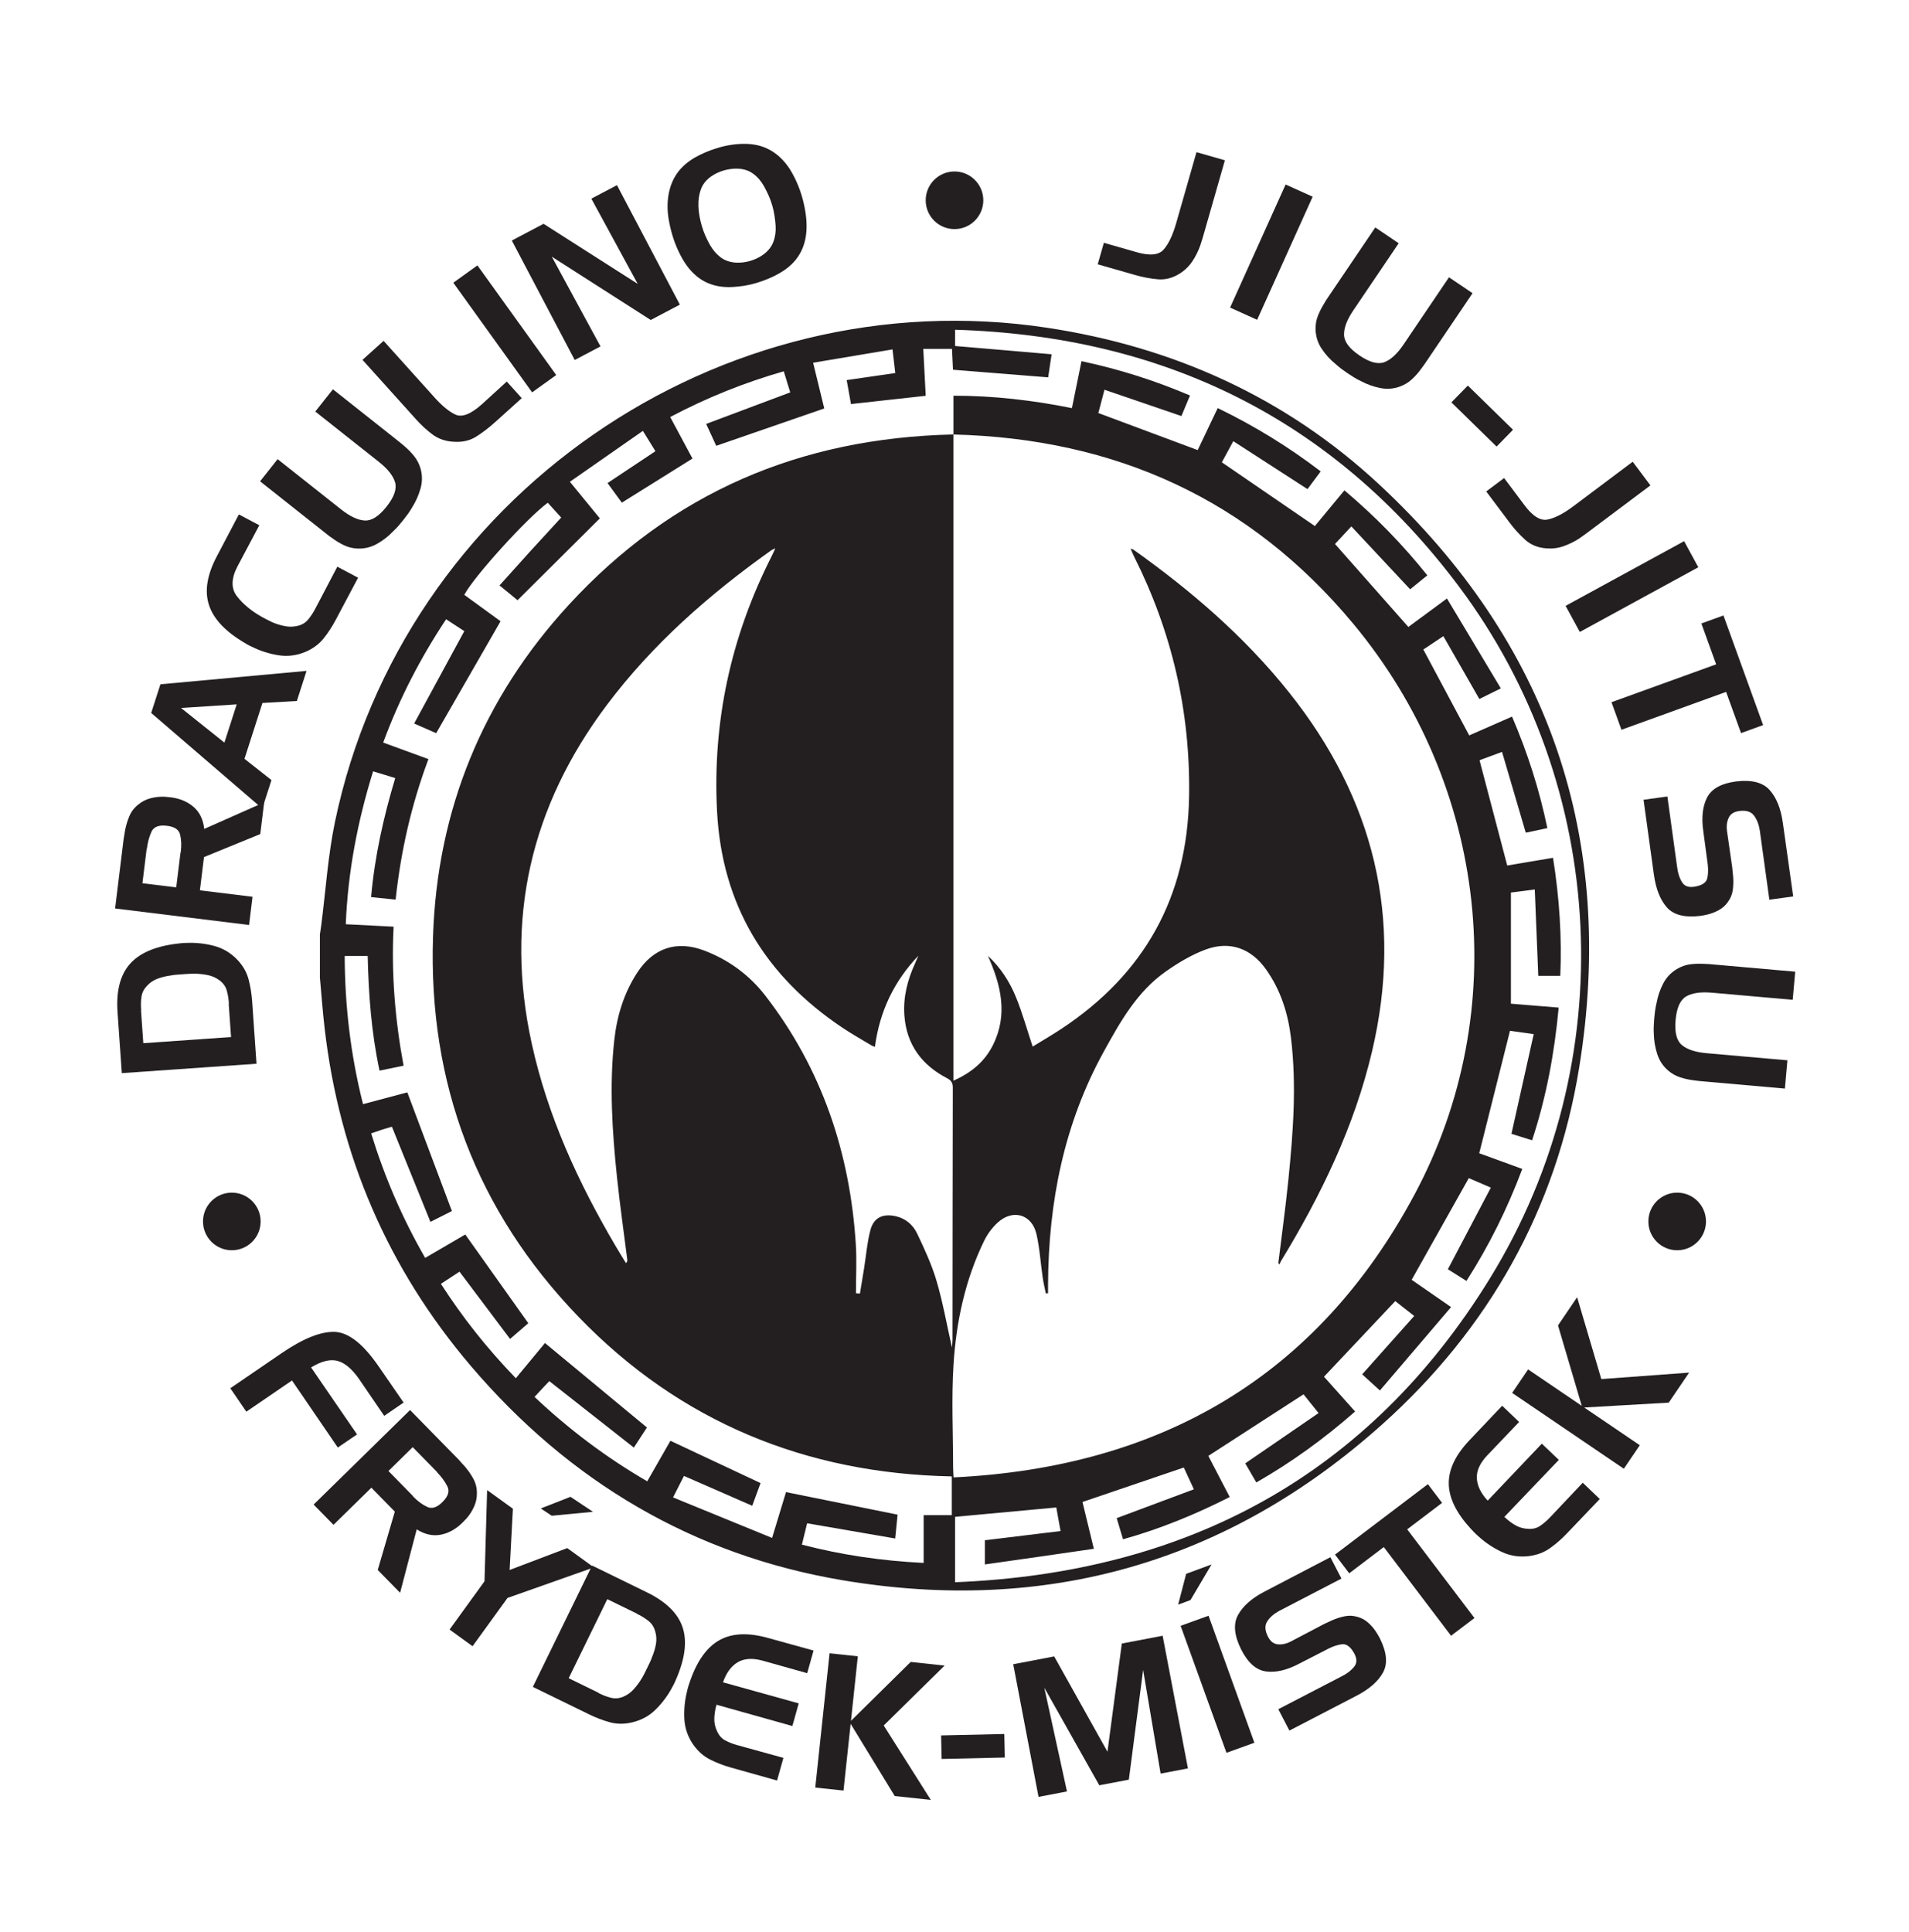 <?xml version="1.0" encoding="UTF-8"?> <svg xmlns="http://www.w3.org/2000/svg" xmlns:xlink="http://www.w3.org/1999/xlink" width="752.038pt" height="761.069pt" viewBox="0 0 752.038 761.069" version="1.1"><defs><g><symbol overflow="visible" id="glyph0-0"><path style="stroke:none;" d=""></path></symbol><symbol overflow="visible" id="glyph0-1"><path style="stroke:none;" d="M -53.438 -1.766 L -55.141 -26.078 C -55.648 -34.16 -54.07 -40.332 -50.406 -44.594 C -46.75 -48.863 -40.754 -51.555 -32.422 -52.672 C -31.68 -52.773 -30.941 -52.863 -30.203 -52.938 C -29.461 -53.02 -28.695 -53.062 -27.906 -53.062 C -24.258 -53.227 -20.656 -52.836 -17.094 -51.891 C -13.539 -50.953 -10.453 -49.098 -7.828 -46.328 C -5.691 -44.035 -4.254 -41.52 -3.516 -38.781 C -2.785 -36.039 -2.312 -33.141 -2.094 -30.078 L -0.375 -5.469 Z M -45.875 -26.484 L -44.969 -13.562 L -10.406 -15.984 L -11.312 -28.906 C -11.27 -29.008 -11.25 -29.125 -11.25 -29.25 C -11.258 -29.375 -11.27 -29.484 -11.281 -29.578 C -11.395 -31.211 -11.664 -32.789 -12.094 -34.312 C -12.52 -35.844 -13.438 -37.156 -14.844 -38.25 C -16.301 -39.344 -17.91 -40.062 -19.672 -40.406 C -21.43 -40.75 -23.207 -40.93 -25 -40.953 C -25.727 -40.953 -26.461 -40.926 -27.203 -40.875 C -27.941 -40.82 -28.68 -40.77 -29.422 -40.719 C -30.16 -40.664 -30.938 -40.609 -31.75 -40.547 C -32.562 -40.492 -33.359 -40.391 -34.141 -40.234 C -35.867 -40.016 -37.551 -39.613 -39.188 -39.031 C -40.82 -38.457 -42.238 -37.531 -43.438 -36.25 C -44.688 -34.969 -45.43 -33.539 -45.672 -31.969 C -45.91 -30.406 -45.973 -28.805 -45.859 -27.172 C -45.848 -27.078 -45.836 -26.969 -45.828 -26.844 C -45.828 -26.719 -45.82 -26.602 -45.812 -26.5 Z M -45.875 -26.484 "></path></symbol><symbol overflow="visible" id="glyph1-0"><path style="stroke:none;" d=""></path></symbol><symbol overflow="visible" id="glyph1-1"><path style="stroke:none;" d="M -52.109 -11.938 L -48.75 -39.281 C -48.633 -39.82 -48.547 -40.348 -48.484 -40.859 C -48.422 -41.367 -48.336 -41.891 -48.234 -42.422 C -47.879 -44.422 -47.312 -46.352 -46.531 -48.219 C -45.758 -50.094 -44.547 -51.672 -42.891 -52.953 C -41.441 -54.129 -39.82 -54.941 -38.031 -55.391 C -36.238 -55.848 -34.426 -56.035 -32.594 -55.953 C -32.25 -55.91 -31.906 -55.879 -31.562 -55.859 C -31.219 -55.836 -30.875 -55.805 -30.531 -55.766 C -26.852 -55.367 -23.785 -54.133 -21.328 -52.062 C -18.867 -50 -17.426 -47.07 -17 -43.281 L 6.609 -53.75 L 5.078 -41.25 L -17.094 -32.188 L -18.703 -19.094 L 2.031 -16.547 L 0.672 -5.438 Z M -39.672 -35.469 L -41.344 -21.875 L -28.031 -20.25 L -26.359 -33.844 C -26.305 -33.926 -26.27 -34.016 -26.25 -34.109 C -26.238 -34.211 -26.227 -34.316 -26.219 -34.422 C -25.926 -36.766 -26.016 -38.953 -26.484 -40.984 C -26.961 -43.016 -28.723 -44.191 -31.766 -44.516 C -34.898 -44.898 -36.91 -44.113 -37.797 -42.156 C -38.68 -40.207 -39.281 -37.977 -39.594 -35.469 Z M -39.672 -35.469 "></path></symbol><symbol overflow="visible" id="glyph2-0"><path style="stroke:none;" d=""></path></symbol><symbol overflow="visible" id="glyph2-1"><path style="stroke:none;" d="M -44.281 -36.031 L -40.641 -47.328 L 16.922 -52.609 L 13.109 -40.75 L -0.453 -39.969 L -7.531 -17.969 L 3.094 -9.594 L -0.516 1.625 Z M -32.516 -38 L -15.438 -24.344 L -10.594 -39.422 Z M -32.516 -38 "></path></symbol><symbol overflow="visible" id="glyph3-0"><path style="stroke:none;" d=""></path></symbol><symbol overflow="visible" id="glyph3-1"><path style="stroke:none;" d="M -26.062 -44.875 C -28.551 -40.102 -28.617 -36.195 -26.266 -33.156 C -23.91 -30.113 -20.719 -27.441 -16.688 -25.141 C -15.988 -24.766 -15.281 -24.383 -14.562 -24 C -13.844 -23.625 -13.098 -23.254 -12.328 -22.891 C -10.734 -22.211 -9.086 -21.707 -7.391 -21.375 C -5.703 -21.039 -4.023 -21.07 -2.359 -21.469 C -0.629 -21.883 0.738 -22.703 1.75 -23.922 C 2.77 -25.148 3.664 -26.488 4.438 -27.938 C 4.477 -28.02 4.523 -28.113 4.578 -28.219 C 4.641 -28.332 4.695 -28.43 4.75 -28.516 L 13.281 -44.781 L 21.469 -40.438 L 12.609 -23.75 C 11.203 -21.094 9.602 -18.656 7.812 -16.438 C 6.02 -14.227 3.672 -12.5 0.766 -11.25 C -2.754 -9.77 -6.328 -9.32 -9.953 -9.906 C -13.586 -10.488 -17.047 -11.594 -20.328 -13.219 C -21.047 -13.539 -21.727 -13.883 -22.375 -14.25 C -23.02 -14.625 -23.656 -15.008 -24.281 -15.406 C -31.445 -19.82 -35.828 -24.734 -37.422 -30.141 C -39.016 -35.547 -37.926 -41.805 -34.156 -48.922 L -25.5 -65.375 L -17.453 -61.109 Z M -26.062 -44.875 "></path></symbol><symbol overflow="visible" id="glyph4-0"><path style="stroke:none;" d=""></path></symbol><symbol overflow="visible" id="glyph4-1"><path style="stroke:none;" d="M -31.484 -45.922 L -6.5 -26.141 C -2.977 -23.359 0.141 -21.895 2.859 -21.75 C 5.578 -21.602 8.438 -23.43 11.438 -27.234 C 14.438 -31.023 15.551 -34.219 14.781 -36.812 C 14.008 -39.414 11.879 -42.098 8.391 -44.859 L -16.641 -64.672 L -9.703 -73.438 L 15.516 -53.469 C 16.004 -53.082 16.5 -52.688 17 -52.281 C 17.508 -51.883 17.984 -51.484 18.422 -51.078 C 19.867 -49.867 21.164 -48.539 22.312 -47.094 C 23.469 -45.656 24.312 -44 24.844 -42.125 C 25.562 -39.531 25.551 -36.938 24.812 -34.344 C 24.082 -31.75 23.004 -29.312 21.578 -27.031 C 21.055 -26.113 20.492 -25.234 19.891 -24.391 C 19.285 -23.555 18.676 -22.758 18.062 -22 C 17.477 -21.25 16.852 -20.488 16.188 -19.719 C 15.52 -18.957 14.805 -18.223 14.047 -17.516 C 12.172 -15.535 10.047 -13.879 7.672 -12.547 C 5.297 -11.211 2.727 -10.598 -0.031 -10.703 C -1.969 -10.797 -3.766 -11.242 -5.422 -12.047 C -7.078 -12.848 -8.66 -13.816 -10.172 -14.953 C -10.672 -15.273 -11.172 -15.633 -11.672 -16.031 C -12.18 -16.438 -12.664 -16.82 -13.125 -17.188 L -38.391 -37.188 Z M -31.484 -45.922 "></path></symbol><symbol overflow="visible" id="glyph5-0"><path style="stroke:none;" d=""></path></symbol><symbol overflow="visible" id="glyph5-1"><path style="stroke:none;" d="M 19.766 -17.797 C 17.273 -15.547 14.758 -13.629 12.219 -12.047 C 9.688 -10.461 6.629 -9.82 3.047 -10.125 C -0.004 -10.352 -2.66 -11.312 -4.922 -13 C -7.18 -14.695 -9.285 -16.629 -11.234 -18.797 L -32.453 -42.359 L -24.141 -49.844 L -4.609 -28.141 C -1.348 -24.43 1.578 -21.984 4.172 -20.797 C 6.773 -19.609 10.266 -20.984 14.641 -24.922 L 24.391 -33.812 L 30.281 -27.266 Z M 19.766 -17.797 "></path></symbol><symbol overflow="visible" id="glyph6-0"><path style="stroke:none;" d=""></path></symbol><symbol overflow="visible" id="glyph6-1"><path style="stroke:none;" d="M 14.016 -10.078 L 4.516 -3.25 L -26.531 -46.438 L -17.031 -53.266 Z M 14.016 -10.078 "></path></symbol><symbol overflow="visible" id="glyph7-0"><path style="stroke:none;" d=""></path></symbol><symbol overflow="visible" id="glyph7-1"><path style="stroke:none;" d="M -19.922 -49.609 L -7.422 -56.203 L 29.672 -32.531 L 11.406 -66.109 L 21.5 -71.422 L 46.281 -24.359 L 34.797 -18.312 L -4.172 -43.25 L 15.016 -7.906 L 4.859 -2.547 Z M -19.922 -49.609 "></path></symbol><symbol overflow="visible" id="glyph8-0"><path style="stroke:none;" d=""></path></symbol><symbol overflow="visible" id="glyph8-1"><path style="stroke:none;" d="M 4.766 -37.438 C 4.805 -36.07 4.945 -34.711 5.188 -33.359 C 5.426 -32.016 5.734 -30.703 6.109 -29.422 C 6.492 -28.109 6.961 -26.82 7.516 -25.562 C 8.066 -24.301 8.664 -23.098 9.312 -21.953 C 10.469 -19.922 11.883 -18.273 13.562 -17.016 C 15.25 -15.766 17.289 -15.078 19.688 -14.953 C 20.582 -14.91 21.5 -14.945 22.438 -15.062 C 23.383 -15.188 24.305 -15.379 25.203 -15.641 C 26.098 -15.898 26.973 -16.234 27.828 -16.641 C 28.691 -17.055 29.488 -17.523 30.219 -18.047 C 32.176 -19.441 33.531 -21.125 34.281 -23.094 C 35.039 -25.07 35.344 -27.223 35.188 -29.547 C 35.102 -30.859 34.953 -32.191 34.734 -33.547 C 34.523 -34.91 34.227 -36.25 33.844 -37.562 C 33.469 -38.844 33.004 -40.109 32.453 -41.359 C 31.898 -42.617 31.301 -43.82 30.656 -44.969 C 29.539 -47.008 28.125 -48.664 26.406 -49.938 C 24.695 -51.219 22.648 -51.895 20.266 -51.969 C 19.379 -52.008 18.461 -51.969 17.516 -51.844 C 16.566 -51.719 15.645 -51.523 14.75 -51.266 C 13.852 -51.004 12.977 -50.672 12.125 -50.266 C 11.27 -49.859 10.473 -49.395 9.734 -48.875 C 7.785 -47.477 6.457 -45.797 5.75 -43.828 C 5.039 -41.867 4.719 -39.719 4.781 -37.375 Z M -7.375 -37.828 C -7.25 -41.93 -6.332 -45.508 -4.625 -48.562 C -2.926 -51.613 -0.281 -54.203 3.312 -56.328 C 4.645 -57.066 6.039 -57.754 7.5 -58.391 C 8.957 -59.023 10.445 -59.566 11.969 -60.016 C 13.562 -60.535 15.219 -60.941 16.938 -61.234 C 18.656 -61.535 20.328 -61.703 21.953 -61.734 C 26.023 -61.891 29.613 -61.133 32.719 -59.469 C 35.832 -57.812 38.508 -55.273 40.75 -51.859 C 41.727 -50.297 42.625 -48.602 43.438 -46.781 C 44.258 -44.969 44.945 -43.117 45.5 -41.234 C 46.102 -39.191 46.566 -37.16 46.891 -35.141 C 47.223 -33.129 47.391 -31.164 47.391 -29.25 C 47.379 -25.07 46.484 -21.453 44.703 -18.391 C 42.93 -15.328 40.234 -12.773 36.609 -10.734 C 35.203 -9.922 33.719 -9.191 32.156 -8.547 C 30.594 -7.91 28.984 -7.348 27.328 -6.859 C 25.859 -6.43 24.359 -6.094 22.828 -5.844 C 21.305 -5.602 19.785 -5.441 18.266 -5.359 C 14.16 -5.129 10.531 -5.82 7.375 -7.438 C 4.227 -9.062 1.531 -11.629 -0.719 -15.141 C -1.688 -16.66 -2.586 -18.352 -3.422 -20.219 C -4.254 -22.082 -4.961 -24.008 -5.547 -26 C -6.129 -27.988 -6.594 -30 -6.938 -32.031 C -7.281 -34.07 -7.422 -35.977 -7.359 -37.75 Z M -7.375 -37.828 "></path></symbol><symbol overflow="visible" id="glyph9-0"><path style="stroke:none;" d=""></path></symbol><symbol overflow="visible" id="glyph9-1"><path style="stroke:none;" d=""></path></symbol><symbol overflow="visible" id="glyph10-0"><path style="stroke:none;" d=""></path></symbol><symbol overflow="visible" id="glyph10-1"><path style="stroke:none;" d=""></path></symbol><symbol overflow="visible" id="glyph11-0"><path style="stroke:none;" d=""></path></symbol><symbol overflow="visible" id="glyph11-1"><path style="stroke:none;" d=""></path></symbol><symbol overflow="visible" id="glyph12-0"><path style="stroke:none;" d=""></path></symbol><symbol overflow="visible" id="glyph12-1"><path style="stroke:none;" d=""></path></symbol><symbol overflow="visible" id="glyph13-0"><path style="stroke:none;" d=""></path></symbol><symbol overflow="visible" id="glyph13-1"><path style="stroke:none;" d="M 2.219 -8.531 L 14.812 -4.922 C 20.164 -3.328 23.812 -3.641 25.75 -5.859 C 27.695 -8.086 29.332 -11.504 30.656 -16.109 L 38.703 -44.234 L 49.891 -41.031 L 41.188 -10.641 C 41.02 -10.066 40.852 -9.531 40.688 -9.031 C 40.52 -8.539 40.359 -8.035 40.203 -7.516 C 39.43 -5.316 38.406 -3.25 37.125 -1.312 C 35.852 0.625 34.211 2.238 32.203 3.531 C 29.367 5.332 26.461 6.102 23.484 5.844 C 20.504 5.582 17.52 5.02 14.531 4.156 C 14.383 4.113 14.25 4.078 14.125 4.047 C 14.008 4.016 13.906 3.984 13.812 3.953 L -0.203 -0.062 Z M 2.219 -8.531 "></path></symbol><symbol overflow="visible" id="glyph14-0"><path style="stroke:none;" d=""></path></symbol><symbol overflow="visible" id="glyph14-1"><path style="stroke:none;" d="M 15.734 7.094 L 5.078 2.281 L 26.953 -46.203 L 37.609 -41.391 Z M 15.734 7.094 "></path></symbol><symbol overflow="visible" id="glyph15-0"><path style="stroke:none;" d=""></path></symbol><symbol overflow="visible" id="glyph15-1"><path style="stroke:none;" d="M 43.422 -34.844 L 25.578 -8.453 C 23.055 -4.734 21.828 -1.508 21.891 1.219 C 21.953 3.945 23.988 6.664 28 9.375 C 32.008 12.082 35.281 12.953 37.812 11.984 C 40.344 11.016 42.852 8.691 45.344 5.016 L 63.234 -21.438 L 72.516 -15.172 L 54.5 11.469 C 54.145 12 53.785 12.523 53.422 13.047 C 53.066 13.578 52.695 14.078 52.312 14.547 C 51.219 16.078 49.992 17.469 48.641 18.719 C 47.285 19.977 45.695 20.941 43.875 21.609 C 41.344 22.523 38.754 22.711 36.109 22.172 C 33.461 21.641 30.953 20.742 28.578 19.484 C 27.629 19.035 26.711 18.539 25.828 18 C 24.941 17.457 24.094 16.91 23.281 16.359 C 22.5 15.828 21.703 15.258 20.891 14.656 C 20.078 14.051 19.285 13.395 18.516 12.688 C 16.398 10.969 14.586 8.973 13.078 6.703 C 11.566 4.441 10.766 1.926 10.672 -0.844 C 10.617 -2.781 10.93 -4.602 11.609 -6.312 C 12.297 -8.02 13.145 -9.672 14.156 -11.266 C 14.438 -11.797 14.754 -12.32 15.109 -12.844 C 15.473 -13.375 15.82 -13.891 16.156 -14.391 L 34.203 -41.078 Z M 43.422 -34.844 "></path></symbol><symbol overflow="visible" id="glyph16-0"><path style="stroke:none;" d=""></path></symbol><symbol overflow="visible" id="glyph16-1"><path style="stroke:none;" d="M 18.578 -16.344 L 36.375 1.062 L 29.906 7.688 L 12.109 -9.719 Z M 18.578 -16.344 "></path></symbol><symbol overflow="visible" id="glyph17-0"><path style="stroke:none;" d=""></path></symbol><symbol overflow="visible" id="glyph17-1"><path style="stroke:none;" d="M 6.922 -5.453 L 14.781 5.031 C 18.082 9.531 21.176 11.484 24.062 10.891 C 26.957 10.297 30.32 8.562 34.156 5.688 L 57.578 -11.875 L 64.562 -2.562 L 39.25 16.406 C 38.781 16.758 38.328 17.082 37.891 17.375 C 37.461 17.664 37.031 17.977 36.594 18.312 C 34.645 19.582 32.578 20.602 30.391 21.375 C 28.203 22.156 25.914 22.445 23.531 22.25 C 20.188 21.988 17.406 20.852 15.188 18.844 C 12.969 16.832 10.926 14.582 9.062 12.094 C 8.977 11.977 8.895 11.867 8.812 11.766 C 8.738 11.66 8.676 11.57 8.625 11.5 L -0.125 -0.172 Z M 6.922 -5.453 "></path></symbol><symbol overflow="visible" id="glyph18-0"><path style="stroke:none;" d=""></path></symbol><symbol overflow="visible" id="glyph18-1"><path style="stroke:none;" d="M 8.266 15.156 L 2.672 4.875 L 49.359 -20.609 L 54.953 -10.328 Z M 8.266 15.156 "></path></symbol><symbol overflow="visible" id="glyph19-0"><path style="stroke:none;" d=""></path></symbol><symbol overflow="visible" id="glyph19-1"><path style="stroke:none;" d="M 47.062 1.172 L 41.234 -14.922 L 49.938 -18.078 L 65.562 25.109 L 56.859 28.266 L 50.984 12.031 L 9.75 26.953 L 5.828 16.094 Z M 47.062 1.172 "></path></symbol><symbol overflow="visible" id="glyph20-0"><path style="stroke:none;" d=""></path></symbol><symbol overflow="visible" id="glyph20-1"><path style="stroke:none;" d="M 50.203 44 L 46.422 16.609 C 46.035 14.223 45.254 12.273 44.078 10.766 C 42.898 9.254 40.969 8.688 38.281 9.062 C 36.227 9.344 34.852 10.242 34.156 11.766 C 33.469 13.285 33.25 14.973 33.5 16.828 L 35.609 31.5 C 35.629 32.039 35.68 32.602 35.766 33.188 C 35.848 33.781 35.906 34.375 35.938 34.969 C 36.07 36.695 36.023 38.426 35.797 40.156 C 35.566 41.883 34.922 43.461 33.859 44.891 C 32.953 46.211 31.781 47.27 30.344 48.062 C 28.914 48.863 27.406 49.453 25.812 49.828 C 25.32 49.941 24.848 50.047 24.391 50.141 C 23.93 50.234 23.457 50.312 22.969 50.375 C 16.844 51.113 12.461 49.992 9.828 47.016 C 7.203 44.047 5.5 39.75 4.719 34.125 L 0.641 4.625 L 10.031 3.328 L 13.859 31.062 C 14.148 33.52 14.832 35.582 15.906 37.25 C 16.988 38.926 18.977 39.383 21.875 38.625 C 24.133 38.062 25.43 37.008 25.766 35.469 C 26.098 33.938 26.156 32.16 25.938 30.141 L 24.188 17.062 C 23.395 11.645 23.891 7.203 25.672 3.734 C 27.461 0.273 31.273 -1.832 37.109 -2.594 C 43.234 -3.332 47.633 -2.207 50.312 0.781 C 53 3.781 54.734 8.094 55.516 13.719 L 59.594 42.703 Z M 50.203 44 "></path></symbol><symbol overflow="visible" id="glyph21-0"><path style="stroke:none;" d=""></path></symbol><symbol overflow="visible" id="glyph21-1"><path style="stroke:none;" d="M 51.531 21.062 L 19.797 18.266 C 15.316 17.867 11.898 18.359 9.547 19.734 C 7.203 21.117 5.816 24.223 5.391 29.047 C 4.961 33.859 5.785 37.133 7.859 38.875 C 9.941 40.625 13.203 41.695 17.641 42.094 L 49.438 44.891 L 48.453 56.031 L 16.422 53.203 C 15.785 53.148 15.145 53.094 14.5 53.031 C 13.863 52.977 13.254 52.898 12.672 52.797 C 10.797 52.578 8.977 52.18 7.219 51.609 C 5.469 51.047 3.852 50.129 2.375 48.859 C 0.352 47.086 -1.062 44.91 -1.875 42.328 C -2.688 39.754 -3.125 37.125 -3.188 34.438 C -3.25 33.395 -3.254 32.352 -3.203 31.312 C -3.16 30.281 -3.098 29.273 -3.016 28.297 C -2.93 27.348 -2.82 26.375 -2.688 25.375 C -2.551 24.375 -2.359 23.363 -2.109 22.344 C -1.629 19.656 -0.766 17.102 0.484 14.688 C 1.734 12.27 3.539 10.352 5.906 8.938 C 7.57 7.938 9.316 7.316 11.141 7.078 C 12.973 6.848 14.836 6.789 16.734 6.906 C 17.316 6.906 17.926 6.93 18.562 6.984 C 19.207 7.047 19.828 7.102 20.422 7.156 L 52.516 9.984 Z M 51.531 21.062 "></path></symbol><symbol overflow="visible" id="glyph22-0"><path style="stroke:none;" d=""></path></symbol><symbol overflow="visible" id="glyph22-1"><path style="stroke:none;" d="M 23.078 -9.578 C 31.516 -15.348 38.477 -18.148 43.969 -17.984 C 49.457 -17.816 55.297 -13.207 61.484 -4.156 L 71.156 9.859 L 63.516 15.094 L 53.359 0.234 C 50.629 -3.586 47.848 -5.859 45.016 -6.578 C 42.191 -7.305 38.754 -6.441 34.703 -3.984 L 52.812 22.406 L 45.234 27.578 L 27.188 1.156 L 9.203 13.453 L 2.891 4.219 Z M 23.078 -9.578 "></path></symbol><symbol overflow="visible" id="glyph23-0"><path style="stroke:none;" d=""></path></symbol><symbol overflow="visible" id="glyph23-1"><path style="stroke:none;" d="M 41.828 -33.312 L 61.109 -13.641 C 61.453 -13.211 61.801 -12.812 62.156 -12.438 C 62.52 -12.07 62.879 -11.688 63.234 -11.281 C 64.578 -9.75 65.738 -8.098 66.719 -6.328 C 67.695 -4.555 68.176 -2.625 68.156 -0.531 C 68.176 1.32 67.801 3.094 67.031 4.781 C 66.258 6.477 65.273 8.016 64.078 9.391 C 63.828 9.629 63.586 9.875 63.359 10.125 C 63.129 10.383 62.891 10.633 62.641 10.875 C 60.035 13.508 57.156 15.145 54 15.781 C 50.852 16.414 47.672 15.719 44.453 13.688 L 37.906 38.672 L 29.094 29.688 L 35.828 6.703 L 26.594 -2.719 L 11.672 11.906 L 3.844 3.922 Z M 52.469 -8.906 L 42.875 -18.688 L 33.312 -9.297 L 42.906 0.484 C 42.926 0.586 42.969 0.672 43.031 0.734 C 43.102 0.805 43.176 0.879 43.25 0.953 C 44.906 2.641 46.676 3.93 48.562 4.828 C 50.445 5.723 52.461 5.082 54.609 2.906 C 56.859 0.695 57.492 -1.359 56.516 -3.266 C 55.547 -5.18 54.18 -7.039 52.422 -8.844 Z M 52.469 -8.906 "></path></symbol><symbol overflow="visible" id="glyph24-0"><path style="stroke:none;" d=""></path></symbol><symbol overflow="visible" id="glyph24-1"><path style="stroke:none;" d="M 28.781 -44.812 L 38.938 -37.469 L 37.641 -13.344 L 60.344 -21.969 L 70.844 -14.359 L 36.812 -2.328 L 23.047 16.688 L 13.984 10.125 L 27.75 -8.891 Z M 28.781 -44.812 "></path></symbol><symbol overflow="visible" id="glyph25-0"><path style="stroke:none;" d=""></path></symbol><symbol overflow="visible" id="glyph25-1"><path style="stroke:none;" d="M 28.266 -45.391 L 50.172 -34.688 C 57.422 -31.082 61.973 -26.629 63.828 -21.328 C 65.691 -16.023 65.023 -9.484 61.828 -1.703 C 61.555 -1.016 61.266 -0.332 60.953 0.344 C 60.648 1.02 60.305 1.703 59.922 2.391 C 58.223 5.629 56.078 8.551 53.484 11.156 C 50.898 13.77 47.742 15.516 44.016 16.391 C 40.973 17.109 38.078 17.098 35.328 16.359 C 32.586 15.617 29.844 14.578 27.094 13.234 L 4.922 2.406 Z M 45.906 -26.469 L 34.266 -32.156 L 19.047 -1.016 L 30.688 4.672 C 30.758 4.766 30.848 4.836 30.953 4.891 C 31.066 4.953 31.164 5.004 31.25 5.047 C 32.719 5.766 34.219 6.316 35.75 6.703 C 37.289 7.098 38.891 6.957 40.547 6.281 C 42.211 5.562 43.633 4.523 44.812 3.172 C 46 1.828 47.047 0.383 47.953 -1.156 C 48.328 -1.781 48.676 -2.426 49 -3.094 C 49.332 -3.758 49.66 -4.426 49.984 -5.094 C 50.305 -5.758 50.645 -6.457 51 -7.188 C 51.363 -7.926 51.672 -8.676 51.922 -9.438 C 52.598 -11.031 53.094 -12.68 53.406 -14.391 C 53.719 -16.098 53.625 -17.789 53.125 -19.469 C 52.645 -21.188 51.781 -22.539 50.531 -23.531 C 49.289 -24.531 47.938 -25.391 46.469 -26.109 C 46.383 -26.148 46.285 -26.195 46.172 -26.25 C 46.066 -26.312 45.969 -26.363 45.875 -26.406 Z M 45.906 -26.469 "></path></symbol><symbol overflow="visible" id="glyph26-0"><path style="stroke:none;" d=""></path></symbol><symbol overflow="visible" id="glyph26-1"><path style="stroke:none;" d="M 38.266 -34.875 C 34.305 -35.938 31.062 -35.707 28.531 -34.188 C 26 -32.664 24.082 -30.039 22.781 -26.312 L 52.609 -18.016 L 50.109 -9.094 L 20.219 -17.484 C 19.707 -15.68 19.422 -13.891 19.359 -12.109 C 19.297 -10.328 19.688 -8.578 20.531 -6.859 C 21.27 -5.266 22.344 -4.102 23.75 -3.375 C 25.164 -2.645 26.66 -2.055 28.234 -1.609 C 28.328 -1.586 28.43 -1.555 28.547 -1.516 C 28.672 -1.484 28.781 -1.457 28.875 -1.438 L 46.578 3.453 L 44.078 12.375 L 25.891 7.266 C 22.992 6.453 20.273 5.406 17.734 4.125 C 15.191 2.852 12.992 0.93 11.141 -1.641 C 8.953 -4.766 7.758 -8.16 7.562 -11.828 C 7.363 -15.504 7.707 -19.117 8.594 -22.672 C 8.758 -23.441 8.953 -24.18 9.172 -24.891 C 9.398 -25.598 9.641 -26.305 9.891 -27.016 C 12.68 -34.953 16.547 -40.273 21.484 -42.984 C 26.43 -45.691 32.781 -45.957 40.531 -43.781 L 58.453 -38.828 L 55.953 -29.906 Z M 38.266 -34.875 "></path></symbol><symbol overflow="visible" id="glyph27-0"><path style="stroke:none;" d=""></path></symbol><symbol overflow="visible" id="glyph27-1"><path style="stroke:none;" d="M 11.094 -52.312 L 22.219 -51.125 L 19.516 -25.703 L 43.047 -48.906 L 56.406 -47.469 L 32.422 -23.875 L 50.969 5.438 L 36.766 3.922 L 19.391 -24.531 L 16.578 1.766 L 5.453 0.578 Z M 11.094 -52.312 "></path></symbol><symbol overflow="visible" id="glyph28-0"><path style="stroke:none;" d=""></path></symbol><symbol overflow="visible" id="glyph28-1"><path style="stroke:none;" d="M 1.297 -24.719 L 26.188 -25.281 L 26.391 -16.016 L 1.5 -15.453 Z M 1.297 -24.719 "></path></symbol><symbol overflow="visible" id="glyph29-0"><path style="stroke:none;" d=""></path></symbol><symbol overflow="visible" id="glyph29-1"><path style="stroke:none;" d="M -4.578 -53.281 L 11.562 -56.359 L 32.547 -18.812 L 38.203 -61.438 L 54.281 -64.5 L 64.25 -12.25 L 53.484 -10.203 L 46.594 -51.047 L 40.969 -7.812 L 29.328 -5.594 L 7.656 -44.062 L 16.594 -3.172 L 5.391 -1.031 Z M -4.578 -53.281 "></path></symbol><symbol overflow="visible" id="glyph30-0"><path style="stroke:none;" d=""></path></symbol><symbol overflow="visible" id="glyph30-1"><path style="stroke:none;" d="M 16.234 -5.859 L 5.234 -1.891 L -12.828 -51.922 L -1.828 -55.891 Z M 16.234 -5.859 "></path></symbol><symbol overflow="visible" id="glyph31-0"><path style="stroke:none;" d=""></path></symbol><symbol overflow="visible" id="glyph31-1"><path style="stroke:none;" d="M 24.641 -62.031 L 0.109 -49.297 C -2.004 -48.141 -3.578 -46.754 -4.609 -45.141 C -5.641 -43.523 -5.523 -41.508 -4.266 -39.094 C -3.316 -37.25 -2.008 -36.258 -0.344 -36.125 C 1.312 -35.988 2.973 -36.352 4.641 -37.219 L 17.75 -44.109 C 18.25 -44.316 18.766 -44.555 19.297 -44.828 C 19.828 -45.098 20.363 -45.348 20.906 -45.578 C 22.5 -46.285 24.145 -46.816 25.844 -47.172 C 27.539 -47.535 29.242 -47.461 30.953 -46.953 C 32.516 -46.535 33.91 -45.781 35.141 -44.688 C 36.367 -43.602 37.426 -42.375 38.312 -41 C 38.582 -40.582 38.836 -40.172 39.078 -39.766 C 39.316 -39.367 39.547 -38.953 39.766 -38.516 C 42.523 -32.992 42.941 -28.492 41.016 -25.016 C 39.098 -21.535 35.617 -18.488 30.578 -15.875 L 4.141 -2.156 L -0.234 -10.578 L 24.625 -23.469 C 26.844 -24.562 28.555 -25.895 29.766 -27.469 C 30.973 -29.039 30.742 -31.066 29.078 -33.547 C 27.785 -35.492 26.359 -36.363 24.797 -36.156 C 23.234 -35.957 21.539 -35.414 19.719 -34.531 L 7.969 -28.5 C 3.133 -25.945 -1.211 -24.93 -5.078 -25.453 C -8.941 -25.973 -12.203 -28.852 -14.859 -34.094 C -17.617 -39.625 -18.035 -44.156 -16.109 -47.688 C -14.18 -51.219 -10.703 -54.289 -5.672 -56.906 L 20.281 -70.453 Z M 24.641 -62.031 "></path></symbol><symbol overflow="visible" id="glyph32-0"><path style="stroke:none;" d=""></path></symbol><symbol overflow="visible" id="glyph32-1"><path style="stroke:none;" d="M -12.875 -45.281 L -26.5 -34.938 L -32.094 -42.312 L 4.5 -70.062 L 10.094 -62.688 L -3.656 -52.266 L 22.844 -17.328 L 13.625 -10.344 Z M -12.875 -45.281 "></path></symbol><symbol overflow="visible" id="glyph33-0"><path style="stroke:none;" d=""></path></symbol><symbol overflow="visible" id="glyph33-1"><path style="stroke:none;" d="M -12.828 -50.156 C -15.629 -47.164 -16.953 -44.195 -16.797 -41.25 C -16.641 -38.301 -15.219 -35.375 -12.531 -32.469 L 8.797 -54.906 L 15.5 -48.516 L -5.953 -26.062 C -4.598 -24.758 -3.148 -23.66 -1.609 -22.766 C -0.066 -21.879 1.66 -21.406 3.578 -21.344 C 5.336 -21.25 6.867 -21.648 8.172 -22.547 C 9.484 -23.453 10.707 -24.5 11.844 -25.688 C 11.906 -25.75 11.977 -25.828 12.062 -25.922 C 12.145 -26.016 12.223 -26.094 12.297 -26.156 L 24.922 -39.516 L 31.625 -33.109 L 18.578 -19.438 C 16.492 -17.258 14.289 -15.348 11.969 -13.703 C 9.656 -12.066 6.926 -11.039 3.781 -10.625 C 0 -10.145 -3.555 -10.676 -6.891 -12.219 C -10.234 -13.77 -13.266 -15.773 -15.984 -18.234 C -16.578 -18.742 -17.133 -19.258 -17.656 -19.781 C -18.188 -20.312 -18.703 -20.852 -19.203 -21.406 C -24.898 -27.594 -27.785 -33.504 -27.859 -39.141 C -27.93 -44.785 -25.188 -50.52 -19.625 -56.344 L -6.828 -69.844 L -0.141 -63.453 Z M -12.828 -50.156 "></path></symbol><symbol overflow="visible" id="glyph34-0"><path style="stroke:none;" d=""></path></symbol><symbol overflow="visible" id="glyph34-1"><path style="stroke:none;" d="M -40.922 -34.406 L -34.641 -43.672 L -13.5 -29.312 L -22.859 -61 L -15.328 -72.109 L -5.797 -39.859 L 28.797 -42.406 L 20.766 -30.578 L -12.531 -28.656 L 9.359 -13.797 L 3.078 -4.531 Z M -40.922 -34.406 "></path></symbol><symbol overflow="visible" id="glyph35-0"><path style="stroke:none;" d=""></path></symbol><symbol overflow="visible" id="glyph35-1"><path style="stroke:none;" d="M 46.469 -33.922 L 55.328 -28.016 L 39.078 -26.469 L 34.766 -29.344 Z M 46.469 -33.922 "></path></symbol><symbol overflow="visible" id="glyph36-0"><path style="stroke:none;" d=""></path></symbol><symbol overflow="visible" id="glyph36-1"><path style="stroke:none;" d="M -0.078 -57.531 L 9.922 -61.219 L 1.625 -47.188 L -3.234 -45.391 Z M -0.078 -57.531 "></path></symbol></g></defs><g id="surface1"><g style="fill:rgb(13.73%,12.16%,12.549%);fill-opacity:1;"><use xlink:href="#glyph0-1" x="101.424" y="424.501"></use></g><g style="fill:rgb(13.73%,12.16%,12.549%);fill-opacity:1;"><use xlink:href="#glyph1-1" x="97.454" y="369.812"></use></g><g style="fill:rgb(13.73%,12.16%,12.549%);fill-opacity:1;"><use xlink:href="#glyph2-1" x="103.841" y="316.885"></use></g><g style="fill:rgb(13.73%,12.16%,12.549%);fill-opacity:1;"><use xlink:href="#glyph3-1" x="119.603" y="268.018"></use></g><g style="fill:rgb(13.73%,12.16%,12.549%);fill-opacity:1;"><use xlink:href="#glyph4-1" x="140.85" y="226.792"></use></g><g style="fill:rgb(13.73%,12.16%,12.549%);fill-opacity:1;"><use xlink:href="#glyph5-1" x="175.254" y="184.116"></use></g><g style="fill:rgb(13.73%,12.16%,12.549%);fill-opacity:1;"><use xlink:href="#glyph6-1" x="205.108" y="157.81"></use></g><g style="fill:rgb(13.73%,12.16%,12.549%);fill-opacity:1;"><use xlink:href="#glyph7-1" x="221.549" y="144.362"></use></g><g style="fill:rgb(13.73%,12.16%,12.549%);fill-opacity:1;"><use xlink:href="#glyph8-1" x="270.358" y="118.417"></use></g><g style="fill:rgb(13.73%,12.16%,12.549%);fill-opacity:1;"><use xlink:href="#glyph9-1" x="323.745" y="103.722"></use></g><g style="fill:rgb(13.73%,12.16%,12.549%);fill-opacity:1;"><use xlink:href="#glyph10-1" x="350.922" y="99.933"></use></g><g style="fill:rgb(13.73%,12.16%,12.549%);fill-opacity:1;"><use xlink:href="#glyph11-1" x="378.329" y="98.825"></use></g><g style="fill:rgb(13.73%,12.16%,12.549%);fill-opacity:1;"><use xlink:href="#glyph12-1" x="405.726" y="100.382"></use></g><g style="fill:rgb(13.73%,12.16%,12.549%);fill-opacity:1;"><use xlink:href="#glyph13-1" x="432.646" y="104.176"></use></g><g style="fill:rgb(13.73%,12.16%,12.549%);fill-opacity:1;"><use xlink:href="#glyph14-1" x="479.508" y="118.884"></use></g><g style="fill:rgb(13.73%,12.16%,12.549%);fill-opacity:1;"><use xlink:href="#glyph15-1" x="507.584" y="130.672"></use></g><g style="fill:rgb(13.73%,12.16%,12.549%);fill-opacity:1;"><use xlink:href="#glyph16-1" x="559.666" y="168.226"></use></g><g style="fill:rgb(13.73%,12.16%,12.549%);fill-opacity:1;"><use xlink:href="#glyph17-1" x="585.615" y="193.765"></use></g><g style="fill:rgb(13.73%,12.16%,12.549%);fill-opacity:1;"><use xlink:href="#glyph18-1" x="614.089" y="233.787"></use></g><g style="fill:rgb(13.73%,12.16%,12.549%);fill-opacity:1;"><use xlink:href="#glyph19-1" x="629.008" y="260.524"></use></g><g style="fill:rgb(13.73%,12.16%,12.549%);fill-opacity:1;"><use xlink:href="#glyph20-1" x="646.824" y="310.425"></use></g><g style="fill:rgb(13.73%,12.16%,12.549%);fill-opacity:1;"><use xlink:href="#glyph21-1" x="654.696" y="372.789"></use></g><g style="fill:rgb(13.73%,12.16%,12.549%);fill-opacity:1;"><use xlink:href="#glyph22-1" x="87.843" y="542.644"></use></g><g style="fill:rgb(13.73%,12.16%,12.549%);fill-opacity:1;"><use xlink:href="#glyph23-1" x="119.71" y="588.763"></use></g><g style="fill:rgb(13.73%,12.16%,12.549%);fill-opacity:1;"><use xlink:href="#glyph24-1" x="163.118" y="631.798"></use></g><g style="fill:rgb(13.73%,12.16%,12.549%);fill-opacity:1;"><use xlink:href="#glyph25-1" x="204.984" y="662.101"></use></g><g style="fill:rgb(13.73%,12.16%,12.549%);fill-opacity:1;"><use xlink:href="#glyph26-1" x="262.039" y="689.016"></use></g><g style="fill:rgb(13.73%,12.16%,12.549%);fill-opacity:1;"><use xlink:href="#glyph27-1" x="315.714" y="703.585"></use></g><g style="fill:rgb(13.73%,12.16%,12.549%);fill-opacity:1;"><use xlink:href="#glyph28-1" x="369.449" y="708.348"></use></g><g style="fill:rgb(13.73%,12.16%,12.549%);fill-opacity:1;"><use xlink:href="#glyph29-1" x="403.732" y="708.865"></use></g><g style="fill:rgb(13.73%,12.16%,12.549%);fill-opacity:1;"><use xlink:href="#glyph30-1" x="477.927" y="692.366"></use></g><g style="fill:rgb(13.73%,12.16%,12.549%);fill-opacity:1;"><use xlink:href="#glyph31-1" x="503.81" y="683.875"></use></g><g style="fill:rgb(13.73%,12.16%,12.549%);fill-opacity:1;"><use xlink:href="#glyph32-1" x="558.01" y="654.706"></use></g><g style="fill:rgb(13.73%,12.16%,12.549%);fill-opacity:1;"><use xlink:href="#glyph33-1" x="598.593" y="623.602"></use></g><g style="fill:rgb(13.73%,12.16%,12.549%);fill-opacity:1;"><use xlink:href="#glyph34-1" x="636.624" y="583.111"></use></g><path style=" stroke:none;fill-rule:evenodd;fill:rgb(13.73%,12.16%,12.549%);fill-opacity:1;" d="M 102.672 481.16 C 102.672 487.43 97.59 492.508 91.324 492.508 C 85.055 492.508 79.973 487.43 79.973 481.16 C 79.973 474.895 85.055 469.812 91.324 469.812 C 97.59 469.812 102.672 474.895 102.672 481.16 "></path><path style=" stroke:none;fill-rule:evenodd;fill:rgb(13.73%,12.16%,12.549%);fill-opacity:1;" d="M 672.062 481.16 C 672.062 487.43 666.98 492.508 660.715 492.508 C 654.449 492.508 649.367 487.43 649.367 481.16 C 649.367 474.895 654.449 469.812 660.715 469.812 C 666.98 469.812 672.062 474.895 672.062 481.16 "></path><path style=" stroke:none;fill-rule:evenodd;fill:rgb(13.73%,12.16%,12.549%);fill-opacity:1;" d="M 387.367 78.898 C 387.367 85.168 382.285 90.246 376.02 90.246 C 369.75 90.246 364.672 85.168 364.672 78.898 C 364.672 72.633 369.75 67.551 376.02 67.551 C 382.285 67.551 387.367 72.633 387.367 78.898 "></path><path style=" stroke:none;fill-rule:evenodd;fill:rgb(13.73%,12.16%,12.549%);fill-opacity:1;" d="M 587.055 503.398 C 539.191 581.277 467.484 619.629 376.254 623.281 L 376.254 597.52 C 389.285 596.316 402.453 595.094 416.121 593.828 C 416.621 596.359 417.047 599.301 417.805 603.117 C 407.805 604.34 397.758 605.543 387.984 606.746 L 387.984 616.27 C 402.973 614.188 416.539 612.176 430.914 610.109 C 429.238 603.301 427.852 597.434 426.434 591.668 C 439.699 587.152 452.887 582.676 466.352 578.094 C 467.434 580.438 468.707 583.172 470.32 586.676 C 460.18 590.465 450.211 594.188 439.918 598.031 C 440.68 600.574 441.477 603.23 442.41 606.367 C 457.004 602.27 470.758 596.656 484.441 589.715 C 481.523 584.105 478.699 578.668 476.016 573.516 C 488.52 565.43 500.863 557.445 513.523 549.254 C 515.121 551.25 517.059 553.672 519.441 556.645 C 509.766 563.281 500.312 569.77 490.562 576.457 C 491.863 578.703 493.301 581.18 494.922 583.977 C 508.852 576.004 521.605 566.762 533.832 556.027 C 529.641 551.34 525.559 546.766 521.582 542.32 C 530.996 532.336 540.258 522.512 549.656 512.543 C 551.773 514.203 554.152 516.074 557.113 518.395 C 550.234 526.113 543.492 533.676 536.625 541.383 C 538.637 543.215 540.82 545.207 543.602 547.742 C 552.664 537.125 562.004 526.188 571.645 514.895 C 565.855 510.887 560.812 507.398 556.117 504.148 C 563.676 490.695 571.082 477.512 578.621 464.09 C 580.934 465.086 583.703 466.277 587.309 467.828 C 581.688 478.508 576.168 488.996 570.383 499.988 C 572.449 501.289 574.867 502.816 577.695 504.598 C 586.598 490.691 593.816 476.133 599.695 460.469 C 593.707 458.289 587.949 456.195 582.734 454.297 C 586.805 438.09 590.781 422.266 594.852 406.055 C 597.238 406.387 600.289 406.816 604.199 407.363 C 601.25 420.562 598.383 433.41 595.426 446.645 C 597.797 447.383 600.441 448.211 603.555 449.188 C 609.145 432.219 612.359 414.965 614.027 396.918 C 607.766 396.406 601.727 395.906 595.211 395.379 L 595.211 351.598 C 597.816 351.293 600.793 350.859 604.617 350.395 C 605.074 361.82 605.531 373.332 605.992 384.41 L 614.66 384.41 C 615.332 369.422 614.332 353.719 611.801 337.91 C 605.609 338.945 599.582 339.98 593.766 340.949 C 590.113 327.066 586.543 313.504 582.855 299.477 C 585.227 298.598 588.121 297.527 591.719 296.191 C 594.832 306.797 597.875 317.152 601.066 328.02 C 603.602 327.48 606.395 326.887 609.57 326.215 C 606.418 311.059 601.816 296.605 595.656 282.293 C 589.832 284.852 584.289 287.281 578.789 289.695 C 572.766 278.422 566.82 267.285 560.719 255.859 C 562.965 254.359 565.469 252.691 568.605 250.598 C 573.336 258.855 577.984 266.973 582.781 275.355 C 585.281 274.117 587.871 272.84 591.246 271.172 C 584.152 259.336 577.215 247.758 570.023 235.762 C 564.441 239.875 559.512 243.516 554.812 246.98 C 545.117 236.012 535.59 225.234 525.914 214.289 C 527.695 212.375 529.75 210.164 532.352 207.363 C 540.086 215.637 547.672 223.75 555.52 232.145 C 557.551 230.496 559.781 228.684 562.285 226.645 C 552.457 214.348 541.68 203.324 529.617 193.164 C 525.527 198.109 521.598 202.852 517.984 207.223 C 505.656 198.773 493.605 190.516 481.34 182.113 C 482.551 179.883 483.988 177.23 485.852 173.793 C 495.648 180.121 505.246 186.32 515.086 192.676 C 516.664 190.555 518.391 188.242 520.285 185.695 C 507.559 175.977 494.219 167.777 479.707 160.75 C 476.992 166.453 474.355 171.988 471.828 177.301 C 458.75 172.422 445.902 167.629 432.688 162.703 C 433.367 160.113 434.152 157.137 435.102 153.527 C 445.371 157.039 455.281 160.43 465.418 163.895 C 466.473 161.371 467.582 158.707 468.793 155.797 C 454.902 149.879 440.84 145.402 426.047 142.277 C 424.727 148.578 423.594 154.492 422.281 160.77 C 406.887 157.668 391.242 155.859 375.602 155.879 L 375.602 171.148 C 315 172.504 264.551 194.23 224.074 238.266 C 190.23 275.082 172.219 318.977 170.586 368.953 C 168.699 426.68 187.715 476.996 227.793 518.613 C 267.781 560.133 317.605 580.492 374.949 581.59 L 374.949 596.848 L 363.871 596.848 L 363.871 615.676 C 346.93 614.816 331.633 612.543 315.902 608.473 C 316.633 605.5 317.309 602.719 317.961 600.059 C 329.59 602.066 340.949 604.027 352.656 606.047 C 353.039 602.227 353.336 599.25 353.598 596.66 C 338.859 593.68 324.457 590.773 309.645 587.781 C 308.012 593.16 306.223 599.039 304.16 605.828 C 291.133 600.5 278.355 595.273 265.148 589.871 C 266.809 586.598 268.109 584.039 269.445 581.406 C 278.383 585.316 287.168 589.156 296.336 593.164 C 297.566 589.809 298.629 586.926 299.621 584.227 C 287.688 578.625 276.055 573.164 264.109 567.555 C 261.18 572.672 258.133 578 254.973 583.523 C 238.754 574.098 224.172 563.109 210.586 550.285 C 211.727 549.043 212.734 547.938 213.754 546.848 C 214.707 545.828 215.676 544.824 216.402 544.059 C 227.566 552.836 238.523 561.449 249.699 570.242 C 251.852 566.941 253.492 564.414 254.855 562.324 C 241.613 551.355 228.547 540.531 214.691 529.055 C 211.336 533.105 207.414 537.84 203.207 542.918 C 191.445 530.738 182.16 518.828 173.691 505.742 C 176.199 504.102 178.609 502.527 181.02 500.949 C 187.684 509.809 194.242 518.535 200.938 527.441 C 203.676 525.082 205.961 523.109 208.121 521.246 C 199.824 509.57 191.637 498.043 183.293 486.297 C 178.293 489.211 172.988 492.309 167.496 495.512 C 158.469 479.848 151.508 463.68 146.215 446.461 C 147.801 445.918 149.203 445.422 150.621 444.969 C 151.949 444.543 153.289 444.168 154.387 443.84 C 159.449 456.34 164.438 468.656 169.57 481.324 C 173.039 479.582 175.812 478.188 178.023 477.07 C 172.156 461.445 166.387 446.078 160.469 430.32 C 155.16 431.684 149.23 433.352 143.012 434.949 C 138.125 415.645 135.84 396.141 135.793 376.59 L 144.848 376.59 C 145.199 391.578 146.27 406.625 149.516 421.754 C 152.73 421.117 155.668 420.465 158.984 419.809 C 155.637 401.684 154.113 383.57 155.055 365.039 C 148.711 364.723 142.691 364.402 136.215 364.078 C 137.047 343.52 140.812 323.719 146.984 303.836 C 149.871 304.719 152.598 305.551 155.699 306.5 C 151.09 321.867 147.629 337.246 146.195 353.383 C 149.477 353.723 152.535 354.039 155.852 354.383 C 157.898 335.375 162.004 317.129 168.781 299.031 C 162.816 296.848 157.066 294.746 150.957 292.512 C 157.324 275.262 165.57 259.273 175.746 243.941 C 178.395 245.672 180.809 247.25 182.906 248.621 C 176.312 260.766 169.859 272.652 163.152 285.008 C 166.645 286.539 169.469 287.777 171.836 288.816 C 180.289 274.113 188.641 259.602 197.199 244.723 C 192.836 241.547 187.859 237.93 182.906 234.324 C 186.543 227.293 207.586 204.07 215.789 198.039 C 217.723 200.172 219.676 202.324 221.086 203.879 C 216.844 208.496 212.801 212.863 208.797 217.266 C 204.863 221.594 200.969 225.961 196.789 230.609 C 199.434 232.777 201.824 234.742 203.895 236.441 C 214.746 225.645 225.41 215.039 236.305 204.199 C 232.785 199.902 228.883 195.141 224.5 189.789 C 234.125 183.078 243.516 176.531 253.262 169.738 C 255.062 172.652 256.566 175.086 258.203 177.738 C 251.914 181.926 245.73 186.043 239.34 190.297 C 241.398 193.117 243.223 195.621 244.973 198.012 C 254.32 192.172 263.398 186.504 272.797 180.637 C 269.965 175.352 267.066 169.945 264.027 164.277 C 278.336 156.711 293.043 150.777 308.762 146.266 C 309.668 149.215 310.5 151.941 311.305 154.574 C 300.176 158.75 289.359 162.809 278.191 166.996 C 279.773 170.434 281.062 173.23 282.16 175.613 C 296.426 170.684 310.324 165.879 324.711 160.906 C 323.402 155.527 321.953 149.582 320.324 142.887 C 330.766 141.133 340.961 139.422 351.594 137.641 C 351.996 141.066 352.332 143.906 352.691 146.953 C 346.316 147.879 340.137 148.773 333.543 149.73 C 334.156 153.156 334.699 156.18 335.238 159.168 C 345.129 158.027 354.676 157.066 364.68 155.914 C 364.367 149.859 364.051 143.297 363.719 137.434 L 375.031 137.434 C 375.16 140.039 375.293 142.887 375.422 145.648 C 387.914 146.672 400.195 147.605 412.918 148.648 C 413.324 146.113 413.691 143.254 414.281 139.559 C 401.449 138.469 389.285 137.375 376.254 136.301 L 376.254 129.895 C 458.363 132.363 525.195 165.008 574.609 230.859 C 633.754 309.672 639.297 418.395 587.055 503.398 M 375.473 577.82 C 375.461 564.352 374.781 550.84 375.637 537.43 C 376.703 520.598 380.23 504.129 387.691 488.793 C 388.992 486.121 390.898 483.543 393.098 481.551 C 399.047 476.168 406.516 478.355 408.301 486.125 C 409.582 491.703 409.922 497.496 410.75 503.18 C 411.059 505.293 411.562 507.379 411.98 509.477 C 412.277 509.473 412.574 509.469 412.871 509.465 C 412.871 508.293 412.863 507.121 412.871 505.953 C 413.043 473.641 419.121 442.715 434.871 414.172 C 441.324 402.477 447.914 390.684 459.168 382.758 C 464.078 379.301 469.41 376.094 475.012 374.027 C 484.5 370.527 492.875 373.598 498.727 381.84 C 504.441 389.891 507.379 399.008 508.566 408.766 C 510.84 427.449 509.426 446.07 507.555 464.664 C 506.449 475.656 504.922 486.609 503.582 497.578 C 503.75 497.738 503.918 497.898 504.082 498.059 C 504.254 497.648 504.371 497.211 504.598 496.836 C 520.367 470.938 533.492 443.891 540.504 414.191 C 552.91 361.641 541.242 314.645 507.777 272.707 C 490.289 250.793 469.273 232.707 446.52 216.523 C 446.352 216.402 446.117 216.375 445.387 216.125 C 445.91 217.32 446.254 218.223 446.688 219.078 C 461.66 248.812 468.961 280.223 468.438 313.605 C 467.816 353.23 450.941 383.629 418.035 405.352 C 414.25 407.852 410.309 410.125 406.809 412.277 C 404.613 405.668 402.801 399.156 400.285 392.926 C 397.785 386.746 394.164 381.141 389.176 376.523 C 394.32 388.02 397.16 399.598 391.195 411.617 C 387.934 418.18 382.77 422.484 375.602 425.719 L 375.602 171.16 C 439.465 172.758 492.34 196.727 533.074 245.672 C 586.156 309.461 596.023 397.98 557.348 470.352 C 518.875 542.344 457.121 578.043 375.645 581.988 C 375.559 580.102 375.473 578.961 375.473 577.82 M 337.137 490.055 C 334.816 453.953 323.727 420.941 301.449 392.152 C 295.195 384.074 286.992 378.047 277.328 374.41 C 266.512 370.34 257.355 373.445 251.055 383.113 C 245.793 391.188 243.051 400.137 242 409.668 C 240.012 427.699 241.176 445.68 243.047 463.625 C 244.184 474.523 245.75 485.375 247.117 496.254 C 247.164 496.625 247.121 497.008 246.605 497.582 C 245.219 495.305 243.805 493.043 242.453 490.742 C 227.746 465.723 215.715 439.59 209.473 411.078 C 198.734 362.043 209.051 317.648 239.098 277.664 C 257.16 253.625 279.492 234.105 303.859 216.762 C 304.117 216.578 304.434 216.484 305.434 216.008 C 304.758 217.461 304.363 218.367 303.918 219.242 C 287.93 250.824 280.633 284.281 282.48 319.648 C 284.402 356.492 301.539 384.598 331.98 404.914 C 335.676 407.383 339.566 409.559 343.379 411.855 C 343.73 412.066 344.148 412.16 344.672 412.363 C 346.512 398.5 352.152 386.582 361.766 376.508 C 361.328 377.527 360.914 378.559 360.453 379.566 C 357.469 386.086 355.738 392.898 356.281 400.086 C 357.133 411.469 363.09 419.531 373.062 424.719 C 374.754 425.598 375.355 426.574 375.352 428.453 C 375.273 461.578 375.27 494.703 375.234 527.828 C 375.234 528.742 375.102 529.66 375.016 530.82 C 372.992 521.867 371.449 513.109 368.961 504.633 C 367.082 498.234 364.219 492.086 361.355 486.035 C 359.707 482.551 356.828 479.957 352.781 479.082 C 347.793 478.004 344.219 479.598 342.902 484.535 C 341.598 489.422 341.211 494.555 340.406 499.578 C 339.875 502.906 339.316 506.23 338.766 509.559 C 338.242 509.52 337.719 509.477 337.195 509.438 C 337.195 502.973 337.551 496.488 337.137 490.055 M 543.172 190.699 C 506.398 156.535 462.262 136.664 412.625 129.129 C 283.383 109.516 158.633 195.879 131.969 323.719 C 129.168 337.156 128.301 350.992 126.531 364.645 C 126.383 365.805 126.191 366.961 126.02 368.117 L 126.02 385.062 C 126.633 391.734 127.113 398.426 127.887 405.082 C 133.691 455.219 152.805 499.707 185.496 538.102 C 224.223 583.582 273.062 612.598 331.969 622.504 C 412.223 636 483.645 615.574 544.414 561.188 C 586.504 523.523 613.078 476.266 622.113 420.508 C 636.738 330.219 610.262 253.031 543.172 190.699 "></path><g style="fill:rgb(13.73%,12.16%,12.549%);fill-opacity:1;"><use xlink:href="#glyph35-1" x="178.272" y="623.557"></use></g><g style="fill:rgb(13.73%,12.16%,12.549%);fill-opacity:1;"><use xlink:href="#glyph36-1" x="467.359" y="677.497"></use></g></g></svg> 